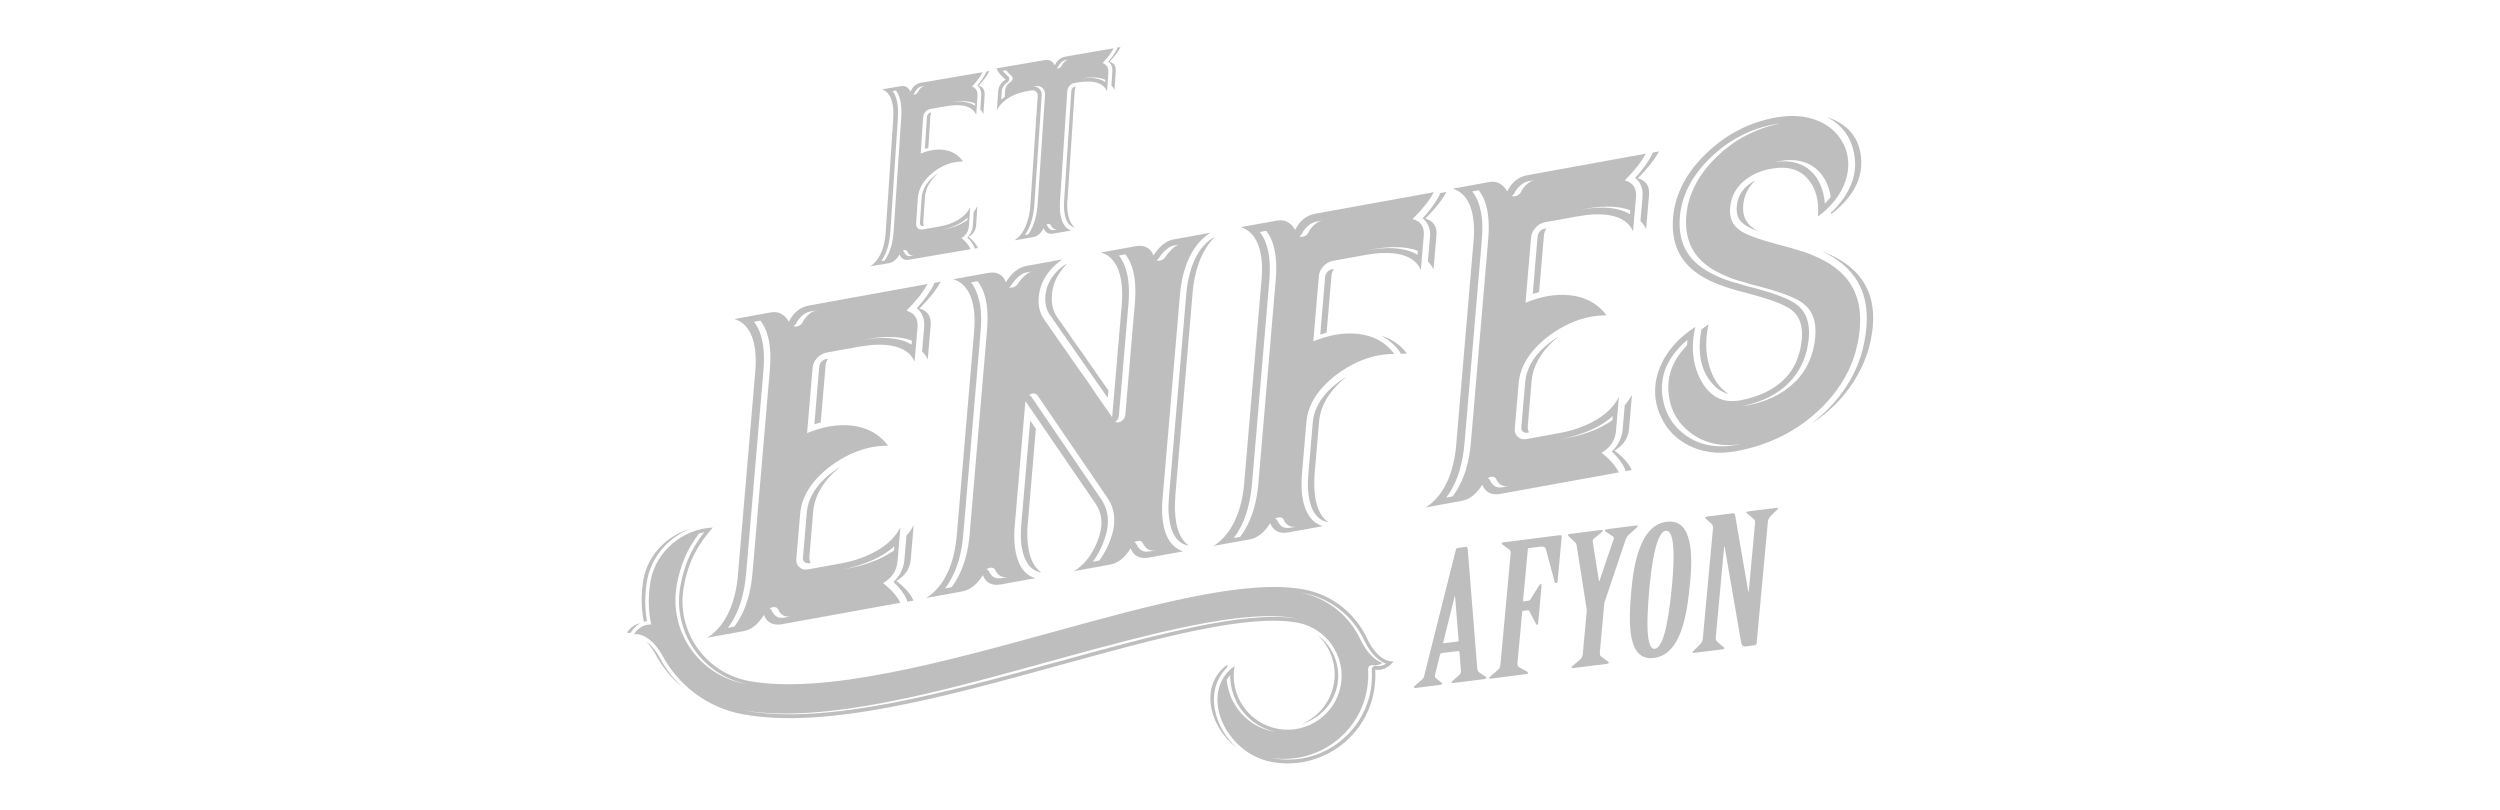 <svg id="katman_1" data-name="katman 1" xmlns="http://www.w3.org/2000/svg" viewBox="0 0 256.24 83.06">
  <defs>
    <style>
      .cls-1 {
        fill: #bebebe;
      }
    </style>
  </defs>
  <path class="cls-1" d="M66.22,65.75c.29.29.59.67.89,1.18,0,0,0,0,0,0,.74,1.41,1.75,2.66,2.99,3.67-1.03-.94-1.9-2.07-2.57-3.35-.46-.78-.92-1.23-1.3-1.5M133.42,74.2c1.82-.52,3.29-2.03,3.66-4.02.36-1.99-.47-3.92-1.99-5.06,1.29,1.24,1.96,3.09,1.62,4.99-.35,1.9-1.63,3.39-3.28,4.09M66.31,63.65c-.24-1.4-.23-2.82.03-4.23.43-2.35,2.17-4.32,4.38-5.22-2.36.7-4.3,2.66-4.76,5.15-.27,1.49-.25,2.97.03,4.38.1-.03.21-.06.32-.08M64.64,64.87s.01-.03.02-.04c.02-.03.33-.59.96-.94-.93.15-1.38.99-1.38.99,0,0,.15-.04.4,0M126.74,76.64c-1.07-.99-1.85-2.27-2.17-3.69-.4-1.78.04-3.4,1.2-4.53.01-.1.03-.21.05-.31-2.91,2.08-1.94,6.32.92,8.53"></path>
  <path class="cls-1" d="M140.15,65.5s-.01-.03-.02-.04c-1.19-2.55-3.55-4.51-6.52-5.05-5.9-1.08-15.55,1.58-25.77,4.39-10.93,3.01-23.31,6.42-31.07,5-4.51-.83-7.51-5.17-6.68-9.68.44-2.41,1.3-4.16,2.97-6.05-3.04.13-5.81,2.39-6.37,5.43-.28,1.54-.25,3.07.05,4.51-1.19-.05-1.77,1.01-1.77,1.01,0,0,1.43-.36,2.86,2.05,0,0,0,0,0,0,1.62,3.1,4.61,5.46,8.31,6.14,8.54,1.57,20.78-1.81,32.61-5.07,9.82-2.71,19.1-5.26,24.23-4.32,3,.55,4.99,3.44,4.44,6.44-.55,3-3.44,4.99-6.44,4.44-3-.55-4.99-3.44-4.44-6.44-3.75,2.68-1.05,8.94,3.82,9.84,4.87.89,9.57-2.34,10.46-7.22.14-.76.18-1.51.13-2.24,1.2.18,1.88-.85,1.88-.85,0,0-1.46.24-2.68-2.28ZM69.36,59.97c.38-2.08,1.07-3.68,2.29-5.29.17-.05.35-.09.53-.13-1.32,1.68-2.04,3.33-2.44,5.49-.86,4.68,2.22,9.19,6.88,10.1-.09-.01-.18-.03-.26-.05-4.72-.87-7.85-5.41-6.99-10.13ZM108.68,67.76c-11.79,3.25-23.99,6.61-32.44,5.06-.05-.01-.1-.02-.15-.03,8.44,1.45,20.43-1.94,32.12-5.17,9.87-2.72,19.29-5.22,24.5-4.26.06.01.12.03.18.04-5.24-.86-14.45,1.68-24.2,4.36ZM125.74,69.68c.1-.17.22-.33.35-.49-.03,2.76,1.89,5.23,4.65,5.83-.06,0-.12-.02-.18-.03-2.68-.49-4.6-2.73-4.83-5.32ZM141.04,68.25c-.11-.02-.23.02-.32.1-.09.08-.13.19-.12.31.05.71,0,1.43-.12,2.14-.86,4.67-5.35,7.77-10.02,6.91-.07-.01-.14-.03-.21-.04,4.61.75,9.01-2.33,9.85-6.94.13-.71.17-1.43.12-2.14,0-.11.04-.23.12-.31.09-.08.2-.11.32-.1.42.06.77-.06,1.02-.23-.6-.23-1.47-.82-2.22-2.36h0s-.01-.03-.02-.04c-1.15-2.46-3.39-4.24-6.02-4.79.05,0,.1.02.15.02,2.73.5,5.07,2.31,6.25,4.84,0,.01.01.02.02.03h0c.75,1.56,1.62,2.15,2.22,2.38-.25.16-.6.29-1.02.22Z"></path>
  <path class="cls-1" d="M105.34,53.62c-.09,1.05-.05,1.99.11,2.81.21,1.05.64,1.79,1.26,2.23-.12-.01-.21-.02-.24-.04-.84-.24-1.4-.97-1.67-2.18-.11-.43-.17-.91-.17-1.47,0-.41.02-.82.05-1.24l.91-10.62.58.83-.82,9.67ZM108.9,27.57c-.64.79-1,1.66-1.08,2.6v.08c-.08.87.1,1.63.55,2.28.3.44.7,1.01,1.18,1.68.18.25.39.57.65.95l.7.97c1.17,1.7,2.07,2.99,2.71,3.89l-.07.76-5.93-8.5c-.37-.56-.52-1.2-.46-1.92v-.08c.07-.78.38-1.5.92-2.17.32-.4.68-.72,1.08-.97.04-.02.12-.07.25-.13-.2.18-.36.36-.51.55M120.47,50.87c-.09,1.05-.05,1.99.11,2.82.21,1.05.64,1.79,1.26,2.23-.12-.01-.2-.03-.24-.04-.84-.24-1.4-.97-1.67-2.18-.09-.43-.15-.92-.17-1.47,0-.41.02-.82.05-1.24l1.78-20.89c.04-.42.09-.83.16-1.23.12-.57.26-1.11.43-1.6.49-1.34,1.19-2.29,2.1-2.87.04-.02.12-.07.25-.13-.72.7-1.29,1.63-1.69,2.79-.31.89-.51,1.86-.6,2.92l-1.78,20.88Z"></path>
  <path class="cls-1" d="M120.31,24.53c-.78.14-1.48.7-2.08,1.66-.31-.8-.93-1.11-1.86-.95l-3.53.64c.95.27,1.59,1,1.92,2.19.25.88.32,1.96.21,3.23l-.98,11.46c-.37-.54-.88-1.28-1.54-2.21-.22-.33-.52-.77-.88-1.31l-.96-1.35c-1.65-2.36-2.84-4.07-3.58-5.13-.45-.65-.64-1.41-.56-2.28v-.08c.09-.94.45-1.81,1.09-2.6.38-.48.83-.88,1.34-1.21l-3.72.67c-.78.14-1.48.7-2.08,1.66-.31-.8-.93-1.11-1.86-.94l-3.53.64c.93.28,1.57,1.01,1.92,2.19.25.88.32,1.96.21,3.22l-1.78,20.89c-.11,1.27-.37,2.4-.77,3.4-.56,1.35-1.35,2.34-2.35,2.97l3.72-.68c.78-.14,1.48-.7,2.08-1.66.31.8.93,1.12,1.86.95l3.53-.64c-.95-.27-1.58-1-1.91-2.19-.25-.88-.32-1.96-.21-3.22l1.09-12.74,7.19,10.51c.46.68.66,1.44.59,2.27-.03.36-.11.74-.23,1.14-.55,1.63-1.41,2.8-2.56,3.51l3.72-.68c.78-.14,1.48-.7,2.08-1.66.31.8.93,1.11,1.86.95l3.53-.64c-.93-.28-1.57-1.01-1.91-2.19-.25-.88-.32-1.96-.21-3.22l1.78-20.88c.11-1.27.37-2.4.77-3.4.56-1.35,1.35-2.34,2.35-2.97l-3.72.68ZM99.4,54.69c-.08.92-.23,1.8-.47,2.62-.33,1.13-.8,2.09-1.4,2.88l-.66.12c.59-.78,1.05-1.74,1.4-2.87.23-.83.39-1.7.46-2.63l1.78-20.88c.08-.92.07-1.77-.03-2.54-.17-1.02-.48-1.84-.95-2.45l.66-.12c.49.61.8,1.42.95,2.45.1.77.1,1.61.03,2.53l-1.78,20.89ZM102.67,59.26c-.4.07-.74,0-1-.25-.08-.09-.16-.19-.22-.28-.02-.03-.03-.07-.05-.1l-.03-.02v-.03c-.04-.12-.13-.2-.27-.24.11-.07.23-.12.36-.15h.03c.27-.04.45.06.54.27v.03s.02.02.02.02c.01.03.03.07.05.1.06.09.14.19.22.28.27.24.6.32,1,.25l-.66.12ZM104.9,28.38c-.12.11-.23.24-.35.39-.08.1-.15.21-.22.31-.14.22-.34.36-.6.4h-.03c-.09.02-.19.01-.29-.02.11-.07.2-.16.27-.26.06-.1.13-.2.21-.31.12-.15.24-.28.36-.39.33-.33.64-.52.91-.57l.66-.12c-.28.05-.58.24-.91.57ZM114.2,53.67c-.04.42-.13.85-.27,1.31-.31.95-.73,1.77-1.26,2.47l-.66.12c.53-.7.95-1.53,1.26-2.48.15-.45.24-.89.27-1.31.08-.96-.14-1.83-.67-2.61l-7.19-10.54c-.05-.06-.12-.11-.2-.15l.14-.08.19-.06c.22-.04.39.02.52.17l7.19,10.54c.53.78.75,1.65.67,2.61ZM115.34,42.52c-.03.31-.19.54-.49.7l-.22.07c-.11.02-.22,0-.32-.05.23-.17.35-.37.37-.6l.98-11.46c.08-.92.07-1.77-.03-2.54-.15-1.02-.46-1.84-.95-2.45l.66-.12c.49.61.8,1.42.95,2.45.1.77.11,1.61.03,2.53l-.98,11.46ZM117.81,56.52c-.4.07-.74,0-1-.25-.08-.09-.16-.19-.22-.28-.02-.03-.03-.07-.05-.1l-.03-.02v-.03c-.04-.12-.12-.2-.25-.25.1-.07.21-.12.34-.14h.03c.27-.04.45.05.54.27v.03s.02.02.02.02c.01.03.03.07.05.1.06.1.13.19.22.28.27.24.6.32,1,.25l-.66.12ZM120.04,25.63c-.12.11-.24.24-.36.38-.08.1-.15.21-.22.31-.14.22-.34.36-.6.4h-.03c-.09.02-.18.01-.27-.03.09-.07.17-.16.24-.26.06-.1.13-.2.21-.31.12-.15.24-.28.36-.38.33-.33.64-.52.91-.57l.68-.12c-.29.05-.61.24-.94.57Z"></path>
  <path class="cls-1" d="M177.16,40.37c-.6-.14-1.12-.46-1.56-.95-1.07-1.14-1.52-2.67-1.36-4.59.03-.34.08-.7.15-1.07.25-.19.5-.36.74-.51-.11.45-.18.9-.22,1.35-.08.98,0,1.93.27,2.87.39,1.36,1.05,2.32,1.99,2.9M178.67,21.03c-.11,1.23.43,2.13,1.6,2.7-.91-.32-1.52-.67-1.85-1.05-.33-.37-.46-.88-.41-1.53.1-1.18.74-2.07,1.93-2.68-.76.71-1.18,1.56-1.27,2.56M187.23,11.99c2.15.7,3.33,2.09,3.52,4.17.03.33.03.66,0,.99-.15,1.76-1.18,3.36-3.08,4.81v-.16c1.5-1.43,2.31-2.93,2.45-4.51.05-.56,0-1.13-.12-1.72-.33-1.6-1.25-2.79-2.77-3.59M186.71,25.75c3.81,1.41,5.56,3.96,5.25,7.66-.17,2.03-.83,3.93-1.97,5.71-1.08,1.69-2.52,3.13-4.33,4.31,3.43-2.67,5.31-5.97,5.64-9.9.31-3.66-1.22-6.25-4.59-7.78"></path>
  <path class="cls-1" d="M187.87,27.27c-.76-.54-1.73-1.01-2.9-1.43-.44-.13-.94-.28-1.5-.45l-.71-.19-.71-.19c-1.9-.51-3.14-.98-3.73-1.41-.75-.52-1.08-1.3-.99-2.33.1-1.12.59-2.04,1.47-2.76.75-.62,1.68-1.03,2.77-1.22,1.68-.3,2.95.08,3.81,1.15.76.93,1.08,2.18.95,3.76,1.42-1.06,2.36-2.27,2.82-3.64.15-.44.23-.86.27-1.28.07-.8-.05-1.57-.37-2.31-.5-1.12-1.34-1.96-2.53-2.51-1.3-.58-2.8-.72-4.49-.42-2.72.49-5.1,1.72-7.13,3.67-2.07,1.98-3.21,4.18-3.42,6.61-.21,2.53.65,4.46,2.58,5.76.71.5,1.62.93,2.72,1.3.4.14.87.29,1.42.44l.69.17.63.18c2.11.56,3.48,1.1,4.12,1.61.81.64,1.16,1.62,1.04,2.94-.17,1.96-.93,3.49-2.3,4.59-1.04.85-2.39,1.42-4.05,1.73-1.73.31-3.06-.36-3.98-2.03-.67-1.23-.94-2.61-.81-4.13.04-.45.11-.91.22-1.38-1.82,1.19-3.05,2.62-3.68,4.31-.23.6-.37,1.19-.42,1.79-.08.9.05,1.8.39,2.68.54,1.43,1.49,2.53,2.85,3.28,1.48.8,3.14,1.03,4.98.7,3.45-.63,6.36-2.09,8.73-4.39,2.41-2.34,3.75-5.08,4.01-8.21.24-2.82-.67-4.95-2.74-6.37ZM186.06,17.23c.84.67,1.37,1.65,1.58,2.95-.2.25-.4.48-.6.7-.11-1.41-.57-2.5-1.36-3.28-.91-.89-2.16-1.22-3.74-1.01l.38-.07c1.55-.28,2.8-.04,3.74.71ZM177.96,45.6c-2.03.37-3.77.03-5.22-1-1.3-.96-2.07-2.23-2.32-3.81-.08-.5-.1-1-.06-1.48.14-1.63,1-3.12,2.59-4.48l-.02.54c-1.16,1.19-1.8,2.47-1.92,3.85-.04.47-.02.96.06,1.46.24,1.56,1,2.8,2.27,3.73,1.42,1.04,3.11,1.41,5.08,1.11l-.46.08ZM183.95,39.17c-1.22,1.22-2.88,2.02-5,2.41l-.24.02c1.99-.43,3.56-1.24,4.71-2.43,1.16-1.21,1.82-2.73,1.98-4.56.13-1.54-.29-2.67-1.27-3.41-.69-.53-2.11-1.09-4.25-1.66l-.42-.11-.61-.16-.66-.2c-.49-.12-.93-.26-1.31-.4-.98-.36-1.79-.77-2.45-1.24-1.7-1.21-2.44-2.94-2.25-5.21.19-2.19,1.23-4.21,3.13-6.05,1.9-1.84,4.14-3,6.71-3.46l.33-.03c-2.51.53-4.66,1.68-6.47,3.47-1.84,1.81-2.86,3.8-3.04,5.95-.19,2.26.56,4,2.25,5.21.66.47,1.48.88,2.45,1.24.38.14.82.28,1.31.4l.66.2.61.16.42.11c2.14.57,3.56,1.13,4.25,1.66.98.73,1.4,1.87,1.27,3.41-.16,1.9-.86,3.46-2.1,4.69Z"></path>
  <path class="cls-1" d="M84.13,43.29l-.66.2.5-5.92c.02-.18.09-.35.23-.5.14-.15.3-.24.48-.27l.19-.04c-.14.22-.23.45-.25.69l-.5,5.84ZM82.69,52.57c.15-1.81,1.3-3.39,3.45-4.74-1.72,1.4-2.65,2.94-2.79,4.62l-.39,4.59c-.02.24.02.45.13.65l-.19.03c-.18.03-.33-.01-.45-.13-.12-.1-.17-.25-.15-.43l.39-4.59ZM94.72,33.46c.04-.45-.03-.84-.2-1.17-.12-.28-.31-.51-.56-.7.73-.79,1.29-1.55,1.68-2.28.06-.1.1-.2.11-.31l.66-.12c-.43.81-1.15,1.72-2.17,2.75.84.22,1.23.79,1.15,1.72l-.3,3.5c-.13-.31-.33-.59-.58-.83l.22-2.55ZM91.86,59.54c.88.66,1.47,1.33,1.77,2.01l-.66.12c0-.11-.01-.2-.06-.28-.27-.59-.72-1.17-1.33-1.74.29-.29.53-.59.7-.9.23-.42.37-.85.41-1.3l.22-2.55c.3-.34.54-.7.74-1.07l-.3,3.5c-.08.94-.57,1.68-1.48,2.22"></path>
  <path class="cls-1" d="M92.89,31.86c1.02-1.02,1.75-1.94,2.17-2.75l-12.12,2.2c-.93.17-1.62.72-2.08,1.66-.46-.77-1.08-1.09-1.86-.95l-3.72.68c.93.28,1.57,1.01,1.92,2.19.25.88.32,1.96.21,3.22l-1.78,20.88c-.11,1.27-.37,2.4-.78,3.4-.56,1.35-1.35,2.34-2.35,2.97l3.72-.67c.78-.14,1.48-.7,2.08-1.66.31.8.93,1.11,1.86.95l12.12-2.2c-.32-.67-.91-1.34-1.77-2.01.91-.54,1.4-1.28,1.48-2.22l.3-3.5c-.54,1.06-1.47,1.92-2.78,2.59-.98.52-2.11.89-3.38,1.12l-3.31.6c-.36.07-.66-.01-.9-.24-.23-.21-.33-.49-.3-.85l.39-4.59c.15-1.81,1.19-3.44,3.11-4.9,1.4-1.04,2.84-1.69,4.32-1.96.51-.09,1.04-.14,1.58-.15-.89-1.17-2.11-1.85-3.65-2.04-.76-.09-1.56-.07-2.38.08-.73.13-1.49.36-2.27.68l.57-6.71c.03-.36.18-.69.46-.99.28-.3.6-.48.96-.55l3.31-.6c1.28-.23,2.38-.27,3.3-.12,1.24.22,2.05.77,2.42,1.65l.3-3.5c.08-.92-.3-1.5-1.15-1.72ZM88.89,57.64c1.11-.43,2.04-.99,2.78-1.65l-.04.43c-.71.5-1.53.92-2.48,1.25-.7.25-1.45.45-2.23.59l-.66.12c.93-.17,1.8-.42,2.62-.74ZM77.13,58.73c-.08.92-.23,1.8-.47,2.63-.33,1.13-.8,2.09-1.4,2.87l-.66.12c.61-.79,1.07-1.75,1.4-2.88.23-.83.39-1.7.47-2.62l1.78-20.89c.08-.92.07-1.76-.03-2.51-.15-1.04-.46-1.87-.95-2.47l.66-.12c.49.61.8,1.43.95,2.48.1.75.11,1.58.03,2.51l-1.78,20.88ZM80.41,63.3c-.4.07-.74,0-1-.25-.08-.09-.15-.19-.22-.28-.02-.03-.03-.07-.05-.1l-.02-.02v-.03c-.04-.12-.13-.2-.25-.25.1-.07.21-.12.34-.14h.03c.27-.04.45.06.54.27v.03s.02.02.02.02c.01.03.03.07.05.1.06.1.14.19.22.28.27.24.6.32,1,.25l-.66.12ZM82.66,32.46c-.1.11-.19.22-.27.34-.02.04-.04.08-.06.12l-.03.03v.03c-.13.26-.34.42-.61.48h-.03c-.13.03-.23.02-.32-.02.13-.1.23-.21.3-.35v-.03s.03-.03.03-.03c.02-.04.04-.08.06-.12.08-.12.17-.24.27-.34.32-.36.68-.58,1.08-.65l.66-.12c-.4.07-.76.29-1.08.65ZM93.43,35.32c-.65-.4-1.51-.63-2.58-.68-.79-.02-1.65.06-2.58.23l.66-.12c.78-.14,1.52-.21,2.2-.21.92,0,1.7.12,2.34.38l-.04.41Z"></path>
  <path class="cls-1" d="M157.76,29.93l-.66.2.5-5.92c.02-.18.09-.35.23-.5.14-.15.3-.24.48-.27l.19-.04c-.14.22-.23.45-.25.69l-.5,5.84ZM156.32,39.21c.15-1.81,1.3-3.39,3.45-4.74-1.72,1.4-2.65,2.94-2.79,4.62l-.39,4.59c-.02.24.02.45.13.64l-.19.03c-.18.03-.33-.01-.45-.13-.12-.1-.17-.25-.15-.43l.39-4.59ZM168.35,20.1c.04-.45-.03-.84-.2-1.17-.12-.28-.31-.51-.56-.7.73-.79,1.29-1.55,1.68-2.28.06-.1.1-.21.11-.31l.66-.12c-.43.81-1.15,1.72-2.17,2.75.84.22,1.23.79,1.15,1.72l-.3,3.5c-.13-.31-.33-.59-.58-.83l.22-2.55ZM165.48,46.18c.88.66,1.47,1.33,1.77,2l-.66.12c0-.11,0-.2-.06-.28-.27-.59-.72-1.17-1.33-1.74.29-.29.53-.59.7-.9.23-.42.37-.85.41-1.3l.22-2.55c.3-.34.54-.7.74-1.07l-.3,3.5c-.08.94-.57,1.68-1.48,2.22"></path>
  <path class="cls-1" d="M166.52,18.5c1.02-1.02,1.75-1.94,2.17-2.75l-12.12,2.2c-.93.17-1.62.72-2.08,1.66-.46-.77-1.07-1.09-1.86-.95l-3.72.68c.93.28,1.57,1.01,1.91,2.19.25.88.32,1.96.21,3.22l-1.78,20.89c-.11,1.27-.37,2.4-.77,3.4-.56,1.35-1.35,2.34-2.35,2.97l3.72-.68c.79-.14,1.48-.7,2.08-1.66.31.8.93,1.12,1.86.95l12.13-2.2c-.32-.67-.91-1.34-1.77-2.01.91-.54,1.4-1.28,1.48-2.22l.3-3.5c-.54,1.06-1.47,1.92-2.78,2.59-.98.52-2.11.89-3.38,1.12l-3.31.6c-.37.07-.66-.01-.9-.24-.23-.21-.34-.49-.3-.85l.39-4.59c.15-1.81,1.19-3.44,3.11-4.9,1.4-1.04,2.84-1.69,4.32-1.96.51-.09,1.04-.14,1.58-.15-.89-1.18-2.1-1.85-3.65-2.04-.76-.09-1.56-.06-2.38.08-.73.13-1.49.36-2.27.68l.57-6.71c.03-.36.19-.69.46-.99.28-.3.6-.48.96-.55l3.31-.6c1.28-.23,2.38-.27,3.3-.12,1.24.22,2.04.77,2.42,1.65l.3-3.5c.08-.92-.3-1.5-1.15-1.72ZM162.52,44.29c1.12-.43,2.04-.98,2.78-1.65l-.04.43c-.71.5-1.53.92-2.48,1.25-.7.25-1.45.45-2.23.59l-.66.12c.93-.17,1.8-.42,2.62-.74ZM150.76,45.38c-.08.92-.23,1.8-.47,2.62-.33,1.13-.8,2.09-1.4,2.88l-.66.12c.61-.79,1.07-1.75,1.4-2.88.23-.83.39-1.7.47-2.62l1.78-20.89c.08-.92.07-1.76-.03-2.51-.15-1.04-.46-1.87-.95-2.48l.66-.12c.49.61.8,1.43.95,2.47.1.75.11,1.58.03,2.51l-1.78,20.89ZM154.03,49.94c-.4.07-.74,0-1-.25-.08-.09-.15-.19-.22-.28-.02-.03-.03-.07-.05-.1l-.03-.02v-.03c-.04-.12-.12-.2-.25-.25.1-.07.21-.12.33-.14h.03c.27-.04.45.06.54.27v.03s.02.02.02.02c.01.03.03.07.05.1.06.09.14.19.22.28.27.24.6.32,1,.25l-.66.12ZM156.28,19.11c-.1.11-.19.22-.27.34-.02.04-.04.08-.06.12l-.03.03v.03c-.13.26-.33.42-.61.48h-.03c-.13.03-.23.02-.32-.02.13-.1.23-.21.3-.35v-.03s.03-.03.03-.03c.02-.04.04-.08.06-.12.08-.12.17-.24.27-.34.32-.36.68-.58,1.08-.65l.66-.12c-.4.07-.76.29-1.08.65ZM167.06,21.96c-.65-.4-1.51-.63-2.58-.68-.79-.02-1.65.06-2.58.23l.66-.12c.78-.14,1.52-.21,2.2-.21.92,0,1.7.12,2.34.38l-.03.41Z"></path>
  <path class="cls-1" d="M135.98,34.09l-.66.2.5-5.92c.02-.18.09-.35.23-.5.14-.15.3-.24.48-.27l.19-.03c-.14.22-.23.45-.25.69l-.5,5.84ZM137.99,38.61c-1.72,1.42-2.65,2.96-2.79,4.62l-.45,5.24c-.09,1.05-.05,1.99.11,2.81.22,1.05.64,1.79,1.27,2.23-.12-.01-.21-.02-.24-.04-.84-.24-1.4-.97-1.67-2.18-.09-.43-.15-.92-.17-1.47,0-.41.02-.82.05-1.24l.45-5.24c.15-1.81,1.3-3.39,3.45-4.74M141.58,34.41c1.07.32,1.94.93,2.62,1.82l-.65.04c0-.12-.05-.21-.11-.27-.52-.67-1.14-1.2-1.86-1.59M146.08,22.41c.84.22,1.23.79,1.15,1.72l-.3,3.5c-.13-.31-.33-.59-.58-.83l.22-2.55c.04-.45-.03-.84-.2-1.17-.12-.28-.31-.52-.56-.7.73-.79,1.29-1.55,1.68-2.28.06-.1.1-.2.11-.31l.66-.12c-.43.81-1.15,1.72-2.17,2.75"></path>
  <path class="cls-1" d="M144.79,22.45c1.02-1.02,1.75-1.94,2.17-2.75l-12.13,2.2c-.93.17-1.62.72-2.08,1.66-.46-.77-1.08-1.09-1.86-.95l-3.72.67c.93.28,1.57,1.01,1.92,2.19.25.88.32,1.96.21,3.22l-1.78,20.89c-.11,1.27-.37,2.4-.78,3.4-.56,1.35-1.35,2.34-2.35,2.97l3.72-.67c.78-.14,1.48-.7,2.08-1.66.31.8.93,1.11,1.86.95l3.53-.64c-.93-.28-1.57-1.01-1.92-2.19-.25-.88-.32-1.96-.21-3.22l.45-5.24c.15-1.81,1.19-3.44,3.11-4.9,1.4-1.04,2.84-1.69,4.32-1.96.51-.09,1.04-.14,1.58-.15-.89-1.18-2.11-1.86-3.65-2.04-.77-.09-1.56-.06-2.38.08-.73.13-1.48.36-2.27.68l.57-6.71c.03-.36.19-.69.46-.99.28-.3.6-.48.96-.55l3.31-.6c1.28-.23,2.38-.27,3.3-.12,1.24.22,2.04.77,2.42,1.65l.3-3.5c.08-.92-.3-1.5-1.15-1.72ZM128.98,49.53c-.08.92-.23,1.8-.47,2.62-.33,1.13-.8,2.09-1.4,2.88l-.66.12c.61-.79,1.07-1.75,1.4-2.88.23-.83.39-1.7.47-2.62l1.78-20.88c.08-.92.07-1.76-.03-2.51-.14-1.04-.46-1.87-.95-2.48l.66-.12c.49.61.8,1.43.95,2.48.1.75.11,1.58.03,2.51l-1.78,20.88ZM132.25,54.09c-.4.07-.74,0-1-.24-.08-.09-.15-.19-.22-.28-.02-.03-.03-.07-.05-.1l-.03-.02v-.03c-.04-.12-.12-.2-.25-.25.09-.07.21-.12.33-.14h.03c.27-.04.45.06.54.27v.03s.02.02.02.02c.01.03.03.07.05.1.06.1.14.19.22.28.27.24.6.32,1,.25l-.66.12ZM134.5,23.26c-.1.11-.19.22-.27.34-.02.04-.04.08-.06.12l-.03.03v.03c-.13.27-.34.44-.61.48h-.03c-.13.03-.23.02-.32-.02.13-.1.23-.21.3-.35v-.03s.03-.03.03-.03c.02-.04.04-.08.06-.12.08-.12.17-.23.27-.34.32-.36.68-.58,1.08-.65l.66-.12c-.4.07-.76.29-1.08.65ZM145.28,26.11c-.65-.4-1.51-.62-2.58-.68-.79-.02-1.65.06-2.58.23l.66-.12c.78-.14,1.52-.21,2.2-.21.92,0,1.7.12,2.34.38l-.03.41Z"></path>
  <path class="cls-1" d="M95.13,15.16l-.34.1.22-3.29c0-.1.05-.19.12-.27.07-.08.15-.13.25-.15l.1-.02c-.07.12-.11.25-.12.38l-.21,3.24ZM94.46,20.3c.07-1.01.65-1.87,1.76-2.6-.89.76-1.36,1.61-1.42,2.54l-.17,2.55c0,.13.01.25.07.36l-.1.02c-.1.02-.17,0-.23-.08-.06-.06-.09-.14-.08-.24l.17-2.55ZM100.58,9.81c.02-.25-.02-.47-.11-.65-.06-.16-.16-.29-.3-.4.38-.43.66-.85.86-1.25.03-.05.05-.11.05-.17l.34-.06c-.22.44-.59.95-1.11,1.5.44.13.65.46.61.97l-.13,1.95c-.07-.18-.17-.33-.31-.47l.09-1.42ZM99.29,24.28c.46.38.78.76.94,1.14l-.34.06c0-.06,0-.11-.03-.16-.15-.33-.38-.66-.71-.98.15-.15.27-.32.36-.49.12-.23.19-.47.2-.72l.09-1.42c.15-.19.28-.38.38-.59l-.13,1.94c-.03.52-.29.93-.76,1.22"></path>
  <path class="cls-1" d="M99.6,8.9c.53-.56.9-1.06,1.11-1.5l-6.31,1.08c-.48.08-.84.38-1.07.9-.24-.44-.57-.62-.98-.55l-1.94.33c.49.17.82.58,1.01,1.24.14.49.18,1.09.13,1.8l-.77,11.6c-.05.7-.17,1.33-.38,1.88-.28.74-.69,1.29-1.21,1.62l1.94-.33c.41-.07.76-.37,1.07-.9.17.45.49.63.98.55l6.31-1.08c-.17-.38-.49-.76-.94-1.14.47-.29.72-.7.76-1.22l.13-1.95c-.27.58-.75,1.05-1.43,1.41-.51.28-1.09.47-1.76.58l-1.72.3c-.19.03-.35-.01-.47-.14-.12-.12-.18-.28-.16-.48l.17-2.55c.07-1.01.59-1.9,1.58-2.69.72-.56,1.47-.91,2.24-1.04.27-.05.54-.07.82-.07-.47-.66-1.11-1.06-1.92-1.18-.4-.06-.81-.05-1.24.02-.38.06-.77.18-1.18.35l.25-3.73c.01-.2.09-.38.23-.55.14-.16.31-.26.5-.29l1.72-.3c.66-.11,1.24-.12,1.72-.03.65.14,1.07.45,1.27.94l.13-1.95c.03-.51-.17-.84-.61-.97ZM91.6,23.67c-.03.51-.11,1-.22,1.45-.16.62-.4,1.15-.71,1.58l-.34.06c.31-.43.55-.96.71-1.58.11-.46.19-.94.22-1.46l.77-11.6c.03-.51.02-.98-.03-1.4-.08-.58-.25-1.05-.51-1.39l.34-.06c.26.34.43.81.51,1.39.06.42.07.88.03,1.4l-.77,11.6ZM97.73,23.2c.58-.23,1.06-.52,1.44-.89l-.02.24c-.37.27-.79.49-1.28.67-.37.13-.75.23-1.16.3l-.34.06c.48-.08.94-.21,1.36-.38ZM93.34,26.24c-.21.04-.38-.01-.52-.15-.04-.05-.08-.11-.12-.16,0-.02-.02-.04-.02-.06h-.01s0-.03,0-.03c-.02-.07-.07-.11-.13-.14.05-.04.11-.06.17-.07h.01c.14-.02.24.04.29.16h0s.01.03.01.03c0,.02.01.04.02.05.03.05.07.11.12.16.14.13.31.18.52.15l-.34.06ZM94.28,9.12c-.05.06-.1.12-.14.19-.01.02-.02.04-.03.07v.02s-.02.02-.02.02c-.07.14-.17.23-.31.26h-.01c-.07.01-.12,0-.17-.01.07-.05.12-.11.15-.19h0s.01-.03.01-.03c.01-.02.02-.04.03-.06.04-.07.09-.13.14-.19.16-.2.35-.31.56-.35l.34-.06c-.21.04-.4.15-.56.35ZM99.93,10.83c-.34-.23-.79-.37-1.35-.41-.41-.02-.86.01-1.34.1l.34-.06c.41-.07.79-.1,1.15-.09.48,0,.89.09,1.22.24v.23Z"></path>
  <path class="cls-1" d="M109.4,20.47c-.04.58-.01,1.11.08,1.57.12.59.35,1,.68,1.26-.06,0-.11-.02-.12-.02-.45-.14-.75-.55-.89-1.23-.06-.24-.09-.51-.1-.82,0-.23,0-.46.02-.69l.74-11.24c0-.1.05-.19.12-.27.07-.08.15-.13.25-.15h.09c-.07.11-.1.23-.11.36l-.74,11.24ZM113.75,6.33c.44.13.65.46.61.97l-.13,1.94c-.06-.18-.17-.33-.31-.47l.09-1.42c.02-.25-.02-.47-.11-.65-.06-.16-.16-.29-.3-.4.38-.43.67-.85.87-1.25.02-.05.03-.11.04-.17l.34-.06c-.22.45-.59.95-1.11,1.5"></path>
  <path class="cls-1" d="M113.03,6.45c.52-.56.89-1.06,1.11-1.5l-4.94.85c-.49.09-.86.39-1.09.9-.23-.44-.56-.62-.98-.55l-5,.86c.16.38.47.76.94,1.15-.47.29-.72.69-.76,1.2l-.13,1.95c.27-.57.75-1.04,1.43-1.41.5-.27,1.09-.46,1.75-.57l.37-.06c.19-.03.35.01.47.13.12.12.18.28.16.48l-.76,11.24c-.05.69-.18,1.32-.41,1.89-.28.74-.69,1.29-1.21,1.62l1.92-.33c.42-.07.78-.37,1.07-.9.17.45.5.63.99.54l1.84-.31c-.5-.16-.83-.58-1.02-1.24-.14-.49-.18-1.09-.13-1.8l.74-11.24c.01-.2.09-.38.23-.55.14-.16.31-.26.5-.29l.36-.06c.66-.11,1.24-.12,1.73-.03.64.14,1.06.45,1.26.95l.13-1.94c.03-.51-.17-.84-.61-.97ZM103.79,8.1c-.03.13-.1.24-.22.31h-.01s-.02.02-.02.02c-.02.01-.04.03-.06.04-.06.05-.11.1-.17.16-.17.19-.27.39-.28.61l-.05.69c-.13.09-.25.19-.36.29l.06-.92c.01-.22.11-.43.28-.61.05-.06.11-.11.17-.16.02-.01.04-.03.06-.04v-.02s.03,0,.03,0c.12-.07.19-.17.22-.31v-.06c.01-.11-.02-.19-.09-.25-.24-.21-.43-.4-.58-.59l.34-.06c.15.18.34.38.58.59.07.06.1.14.1.25v.06ZM106.35,20.99c-.01.2-.04.4-.07.61-.04.27-.09.52-.15.77-.17.66-.42,1.21-.74,1.66l-.34.06c.32-.45.57-1.01.74-1.66.06-.25.11-.51.15-.77.03-.2.06-.41.07-.61l.76-11.24c.02-.3-.06-.54-.25-.72-.19-.18-.42-.24-.7-.19l.34-.06c.28-.05.52.01.7.19.18.18.27.42.25.72l-.76,11.24ZM108.06,23.57c-.21.04-.38-.01-.52-.15-.04-.05-.08-.11-.12-.16-.02-.02-.03-.03-.04-.05h0s-.01-.03-.01-.03c-.02-.07-.07-.11-.13-.14.06-.04.12-.07.19-.08h.01c.13-.02.23.04.29.16v.03s.03.03.04.05c.03.05.07.11.12.16.14.13.32.18.52.15l-.34.06ZM109,6.45c-.05.06-.1.12-.14.19-.01.02-.02.04-.03.07v.02s-.02.01-.02.01c-.07.14-.17.23-.31.26h-.01c-.07.01-.13,0-.18-.01.08-.05.13-.12.17-.19v-.03s.04-.05.05-.07c.04-.07.09-.13.14-.19.16-.2.35-.31.56-.35l.34-.06c-.21.03-.4.15-.56.35ZM113.27,8.4c-.34-.23-.79-.37-1.35-.41-.4-.02-.85.01-1.34.1l.34-.06c.41-.07.79-.1,1.15-.09.48,0,.88.09,1.22.24v.23Z"></path>
  <path class="cls-1" d="M149.61,66.88c-.01-.09-.08-.16-.19-.15l-1.67.21c-.07,0-.12.07-.15.15l-.52,2.09c-.04.13,0,.24.08.32l.46.36c.08.08.21.14.2.2,0,.05-.06.12-.17.13l-2.59.33c-.09,0-.13-.04-.13-.1,0-.06.1-.14.18-.21l.68-.6c.15-.13.18-.32.22-.49l3.21-12.77c.03-.1.08-.18.2-.19l.83-.11c.11-.01.17.07.18.18l.98,12.22c0,.18.05.38.2.47l.61.4c.07.05.12.09.12.15,0,.05-.05.12-.17.13l-3.25.41c-.12.01-.15-.04-.14-.09,0-.06.1-.12.17-.19l.65-.58c.09-.08.15-.22.14-.39l-.15-1.91ZM149.4,65.76c.07,0,.12-.07.1-.14l-.36-4.47h-.05s-1.16,4.68-1.16,4.68c-.03.08,0,.11.06.1l1.42-.18Z"></path>
  <path class="cls-1" d="M156.12,61.64l.5-.07c.11-.01.21-.06.26-.16l.86-1.38c.05-.08.1-.15.17-.15.07,0,.11.02.1.1l-.36,3.93c0,.08-.03.12-.1.13-.07,0-.08-.05-.13-.12l-.66-1.26c-.03-.09-.12-.12-.23-.1l-.5.07-.49,5.25c-.02.22-.01.41.15.5l.79.43c.06.05.14.09.13.15,0,.06-.06.12-.15.13l-3.69.47c-.09,0-.13-.04-.13-.1,0-.06.13-.11.18-.19l.72-.62c.17-.15.23-.32.25-.55l1.04-11.29c.02-.22,0-.38-.15-.5l-.63-.45c-.03-.05-.15-.09-.14-.14,0-.06.06-.12.15-.13l5.84-.74c.11-.01.17.05.17.15l-.43,4.65c0,.06-.05.1-.12.11-.07,0-.15-.03-.17-.11l-.9-3.34c-.06-.23-.25-.32-.55-.28l-1.29.16-.51,5.46Z"></path>
  <path class="cls-1" d="M162.65,62.58l-1.04-6.62c0-.15-.08-.29-.2-.4l-.58-.55c-.04-.05-.13-.12-.12-.19,0-.06.08-.08.16-.09l3.23-.41c.12-.01.18,0,.17.07,0,.06-.07.14-.17.21l-.74.62c-.1.09-.14.22-.1.36l.63,3.99h.04s1.44-4.25,1.44-4.25c.06-.15.05-.29-.06-.34l-.67-.45c-.08-.05-.15-.11-.14-.17,0-.07.1-.1.22-.12l2.97-.38c.11-.01.18,0,.17.06,0,.07-.08.14-.17.22l-.8.72c-.12.13-.2.29-.27.46l-2.18,6.46-.46,5.03c-.02.22,0,.39.15.5l.62.45c.04.05.15.09.14.15,0,.06-.05.12-.15.13l-3.54.44c-.08.01-.13-.04-.12-.09,0-.06.13-.13.17-.19l.72-.62c.17-.15.23-.33.26-.55l.41-4.45Z"></path>
  <path class="cls-1" d="M173.23,59.7c-.33,3.52-.98,7.39-3.71,7.74-2.7.34-2.64-3.45-2.31-6.97.25-2.68.91-6.65,3.61-6.99,2.73-.35,2.66,3.54,2.41,6.23M169.06,60.24c-.45,4.84-.1,6.34.55,6.26.68-.08,1.32-1.72,1.77-6.55.38-4.13.03-5.63-.65-5.55-.65.08-1.29,1.71-1.67,5.84"></path>
  <path class="cls-1" d="M175.58,54.2c.02-.22-.03-.36-.15-.5l-.52-.47c-.03-.05-.14-.09-.14-.17,0-.04.06-.1.14-.11l2.71-.34c.16-.02.21.1.24.29l1.33,7.74h.05s.64-6.99.64-6.99c.02-.22,0-.37-.16-.48l-.58-.48s-.14-.09-.14-.16c0-.04.05-.1.14-.11l2.97-.37c.09-.01.13.04.13.07,0,.07-.1.14-.18.21l-.61.61c-.15.17-.23.33-.25.55l-1.15,12.42c0,.13-.08.22-.24.23l-.94.12c-.21.02-.37-.14-.41-.41l-1.69-9.81h-.05s-.86,9.28-.86,9.28c-.02.22.03.36.18.48l.56.48c.07.05.15.09.14.16,0,.04-.06.1-.15.11l-2.98.37c-.08.01-.13-.04-.12-.08,0-.07.13-.14.17-.21l.61-.61c.15-.16.23-.32.26-.55l1.04-11.28Z"></path>
</svg>